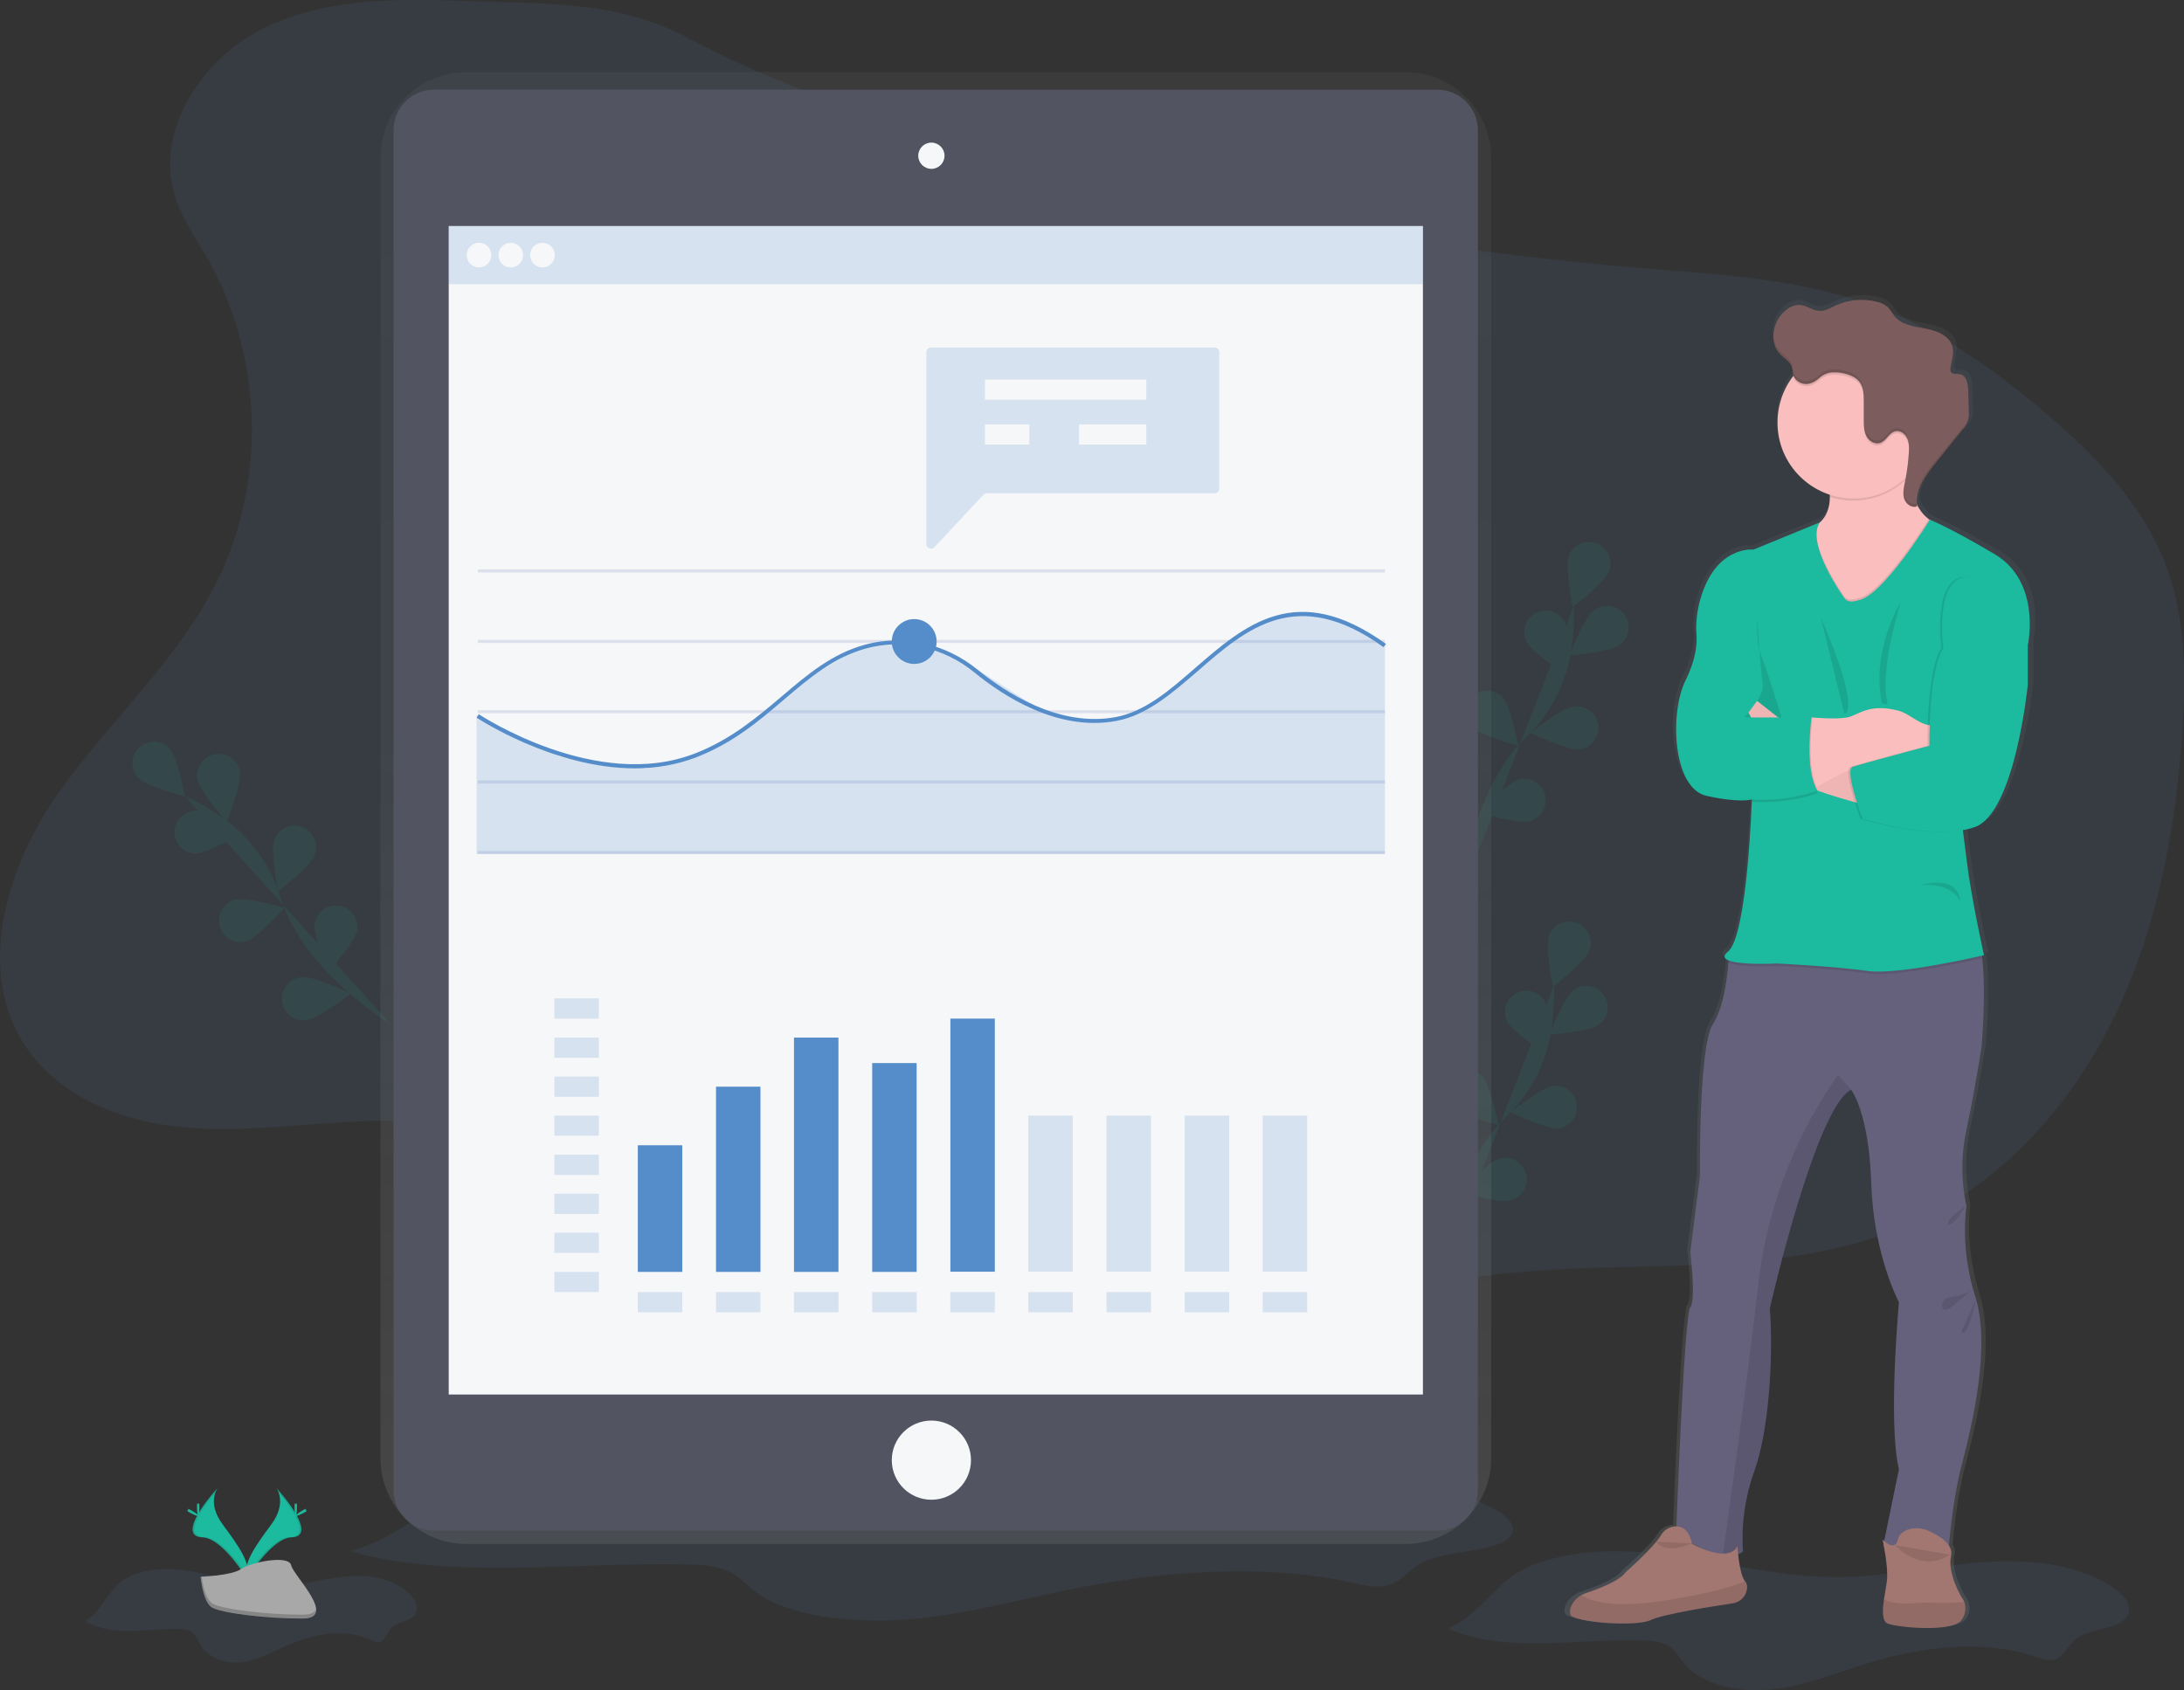 <?xml version="1.0" encoding="utf-8"?>
<!-- Generator: Adobe Illustrator 26.5.0, SVG Export Plug-In . SVG Version: 6.00 Build 0)  -->
<svg version="1.1" id="_x37_d8641e0-c257-4791-b312-86d1704443b9"
	 xmlns="http://www.w3.org/2000/svg" xmlns:xlink="http://www.w3.org/1999/xlink" x="0px" y="0px" viewBox="0 0 1081 836.7"
	 style="enable-background:new 0 0 1081 836.7;" xml:space="preserve">
<rect x="0" y="0" width="1081" height="836.7" fill="#333333" stroke="none"/>
<style type="text/css">
	.st0{opacity:0.1;fill:#558DCA;enable-background:new    ;}
	.st1{opacity:0.1;}
	.st2{fill:#1CBA9E;}
	.st3{fill:url(#SVGID_1_);}
	.st4{fill:#535461;}
	.st5{fill:#F6F7F9;}
	.st6{opacity:0.2;}
	.st7{fill:#558DCA;}
	.st8{fill:#DCE0ED;}
	.st9{fill:url(#SVGID_00000065784537704899440300000009604446388904763047_);}
	.st10{fill:#65617D;}
	.st11{fill:#A27772;}
	.st12{opacity:0.1;enable-background:new    ;}
	.st13{fill:#FBBEBE;}
	.st14{opacity:5.000000e-02;enable-background:new    ;}
	.st15{fill:#7C5C5C;}
	.st16{fill:#A8A8A8;}
	.st17{opacity:0.2;enable-background:new    ;}
</style>
<path class="st0" d="M234.4,0.6c-34.8-1.3-71.1-2.2-102.5,12.7s-55.7,51-45.2,84.2c3.4,10.8,10.1,20.2,15.8,30.1
	c28.2,49.3,29.6,112.9,3.4,163.3C85.7,329.8,51.6,359.3,27,395.4S-11.6,481.6,12.6,518c16.6,24.9,47.3,37.1,77.1,40
	s59.8-1.7,89.7-2.9c58.2-2.2,116.2,8.7,169.6,32.1c73.5,32.2,136.8,87.3,214.2,108.6c9.3,2.5,19,4.6,28.5,2.9
	c16.8-3.1,29.1-17,42.3-28c42.1-34.9,100.4-41.4,155.1-43s111.6-0.4,161-23.8c43.1-20.5,76.3-58.6,97-101.7s29.6-90.9,33-138.6
	c2-28.4,1.9-57.6-8.2-84.2c-11.4-29.9-34.6-53.6-58.8-74.4c-25.4-21.7-53-41.4-84.3-53.1c-37.4-14-78-16-117.8-19.3
	c-81.7-6.8-162.7-19.8-242.4-38.9c-75.6-18.1-158.7-37.8-227.6-74.7C306.3,0.6,273.4,2,234.4,0.6z"/>
<g class="st1">
	<path class="st2" d="M713.9,629.7c0,0,3.5-49.6,31.5-76.7c11.8-11.3,19.6-26.1,22.3-42.1c1.2-7.6,1.7-15.4,1.5-23.1"/>
	<path class="st2" d="M786.6,470.6c-2,5.5-17.9,17.7-17.9,17.7s-4-19.6-1.9-25.1c2-5.5,8.1-8.3,13.6-6.2
		C785.9,459,788.6,465.1,786.6,470.6z"/>
	<path class="st2" d="M791.6,507.1c-4.7,3.5-24.6,5.1-24.6,5.1s7.3-18.6,12-22.1c4.8-3.4,11.4-2.2,14.8,2.6
		C797,497.2,796.1,503.6,791.6,507.1L791.6,507.1z"/>
	<path class="st2" d="M771.6,558.6c-5.8,0.6-23.8-8-23.8-8s15.7-12.4,21.5-13c5.8-0.3,10.8,4.1,11.1,10
		C780.7,553,776.9,557.7,771.6,558.6z"/>
	<path class="st2" d="M747.6,594.2c-5.6,1.6-24.8-3.9-24.8-3.9s13.4-14.8,19-16.5c5.6-1.8,11.5,1.3,13.3,6.9
		c1.8,5.6-1.3,11.5-6.9,13.3C748,594.1,747.8,594.2,747.6,594.2L747.6,594.2z"/>
	<path class="st2" d="M745.8,505.4c2.5,5.3,19.3,16.1,19.3,16.1s2.3-19.8-0.2-25.1c-2.7-5.2-9-7.3-14.2-4.6
		C745.7,494.3,743.6,500.3,745.8,505.4z"/>
	<path class="st2" d="M718.3,547.4c4,4.3,23.2,9.6,23.2,9.6s-3.7-19.6-7.7-23.9c-4-4.3-10.7-4.5-15-0.5
		C714.6,536.5,714.3,543.1,718.3,547.4z"/>
	<path class="st2" d="M697.1,591.9c3.2,4.9,21.3,13.3,21.3,13.3s-0.4-20-3.5-24.9c-3.3-4.8-9.9-6-14.7-2.7
		C695.5,580.9,694.2,587.1,697.1,591.9L697.1,591.9z"/>
	<path class="st2" d="M786.6,470.6c-2,5.5-17.9,17.7-17.9,17.7s-4-19.6-1.9-25.1c2-5.5,8.1-8.3,13.6-6.2
		C785.9,459,788.6,465.1,786.6,470.6z"/>
	<path class="st2" d="M791.6,507.1c-4.7,3.5-24.6,5.1-24.6,5.1s7.3-18.6,12-22.1c4.8-3.4,11.4-2.2,14.8,2.6
		C797,497.2,796.1,503.6,791.6,507.1L791.6,507.1z"/>
	<path class="st2" d="M771.6,558.6c-5.8,0.6-23.8-8-23.8-8s15.7-12.4,21.5-13c5.8-0.3,10.8,4.1,11.1,10
		C780.7,553,776.9,557.7,771.6,558.6z"/>
	<path class="st2" d="M747.6,594.2c-5.6,1.6-24.8-3.9-24.8-3.9s13.4-14.8,19-16.5c5.6-1.8,11.5,1.3,13.3,6.9
		c1.8,5.6-1.3,11.5-6.9,13.3C748,594.1,747.8,594.2,747.6,594.2L747.6,594.2z"/>
	<path class="st2" d="M745.8,505.4c2.5,5.3,19.3,16.1,19.3,16.1s2.3-19.8-0.2-25.1c-2.7-5.2-9-7.3-14.2-4.6
		C745.7,494.3,743.6,500.3,745.8,505.4z"/>
	<path class="st2" d="M718.3,547.4c4,4.3,23.2,9.6,23.2,9.6s-3.7-19.6-7.7-23.9c-4-4.3-10.7-4.5-15-0.5
		C714.6,536.5,714.3,543.1,718.3,547.4z"/>
	<path class="st2" d="M697.1,591.9c3.2,4.9,21.3,13.3,21.3,13.3s-0.4-20-3.5-24.9c-3.3-4.8-9.9-6-14.7-2.7
		C695.5,580.9,694.2,587.1,697.1,591.9L697.1,591.9z"/>
</g>
<g class="st1">
	<path class="st2" d="M723.7,441.9c0,0,3.5-49.6,31.5-76.7c11.8-11.3,19.6-26.1,22.3-42.1c1.2-7.6,1.7-15.4,1.5-23.1"/>
	<path class="st2" d="M796.4,282.8c-2,5.5-17.9,17.6-17.9,17.6s-4-19.6-1.9-25.1c2-5.5,8.1-8.3,13.6-6.2
		C795.7,271.2,798.4,277.3,796.4,282.8z"/>
	<path class="st2" d="M801.5,319.3c-4.7,3.5-24.6,5.1-24.6,5.1s7.3-18.6,12-22.1c4.6-3.6,11.3-2.8,14.9,1.8s2.8,11.3-1.8,14.9
		C801.8,319,801.6,319.2,801.5,319.3z"/>
	<path class="st2" d="M781.4,370.8c-5.8,0.6-23.8-8-23.8-8s15.7-12.4,21.5-13c5.8-0.7,11.1,3.4,11.9,9.2s-3.4,11.1-9.2,11.9
		C781.6,370.9,781.5,370.9,781.4,370.8L781.4,370.8z"/>
	<path class="st2" d="M757.4,406.4c-5.6,1.6-24.8-3.9-24.8-3.9s13.4-14.9,19-16.5c5.6-1.5,11.5,1.8,13,7.4
		C766,399.1,762.9,404.8,757.4,406.4L757.4,406.4z"/>
	<path class="st2" d="M755.6,317.6c2.5,5.3,19.3,16.1,19.3,16.1s2.3-19.9-0.2-25.1c-2.4-5.3-8.7-7.7-14-5.3c-5.3,2.4-7.7,8.7-5.3,14
		C755.5,317.4,755.5,317.5,755.6,317.6L755.6,317.6z"/>
	<path class="st2" d="M728.1,359.6c4,4.3,23.3,9.6,23.3,9.6s-3.7-19.6-7.7-23.9c-4.1-4.2-10.8-4.3-15-0.2
		C724.6,349,724.4,355.4,728.1,359.6z"/>
	<path class="st2" d="M706.9,404.1c3.2,4.9,21.3,13.4,21.3,13.4s-0.4-20-3.5-24.9c-3-5-9.6-6.6-14.6-3.5c-5,3-6.6,9.6-3.5,14.6
		C706.7,403.8,706.8,403.9,706.9,404.1L706.9,404.1z"/>
	<path class="st2" d="M796.4,282.8c-2,5.5-17.9,17.6-17.9,17.6s-4-19.6-1.9-25.1c2-5.5,8.1-8.3,13.6-6.2
		C795.7,271.2,798.4,277.3,796.4,282.8z"/>
	<path class="st2" d="M801.5,319.3c-4.7,3.5-24.6,5.1-24.6,5.1s7.3-18.6,12-22.1c4.6-3.6,11.3-2.8,14.9,1.8s2.8,11.3-1.8,14.9
		C801.8,319,801.6,319.2,801.5,319.3z"/>
	<path class="st2" d="M781.4,370.8c-5.8,0.6-23.8-8-23.8-8s15.7-12.4,21.5-13c5.8-0.7,11.1,3.4,11.9,9.2s-3.4,11.1-9.2,11.9
		C781.6,370.9,781.5,370.9,781.4,370.8L781.4,370.8z"/>
	<path class="st2" d="M757.4,406.4c-5.6,1.6-24.8-3.9-24.8-3.9s13.4-14.9,19-16.5c5.6-1.5,11.5,1.8,13,7.4
		C766,399.1,762.9,404.8,757.4,406.4L757.4,406.4z"/>
	<path class="st2" d="M755.6,317.6c2.5,5.3,19.3,16.1,19.3,16.1s2.3-19.9-0.2-25.1c-2.4-5.3-8.7-7.7-14-5.3c-5.3,2.4-7.7,8.7-5.3,14
		C755.5,317.4,755.5,317.5,755.6,317.6L755.6,317.6z"/>
	<path class="st2" d="M728.1,359.6c4,4.3,23.3,9.6,23.3,9.6s-3.7-19.6-7.7-23.9c-4.1-4.2-10.8-4.3-15-0.2
		C724.6,349,724.4,355.4,728.1,359.6z"/>
	<path class="st2" d="M706.9,404.1c3.2,4.9,21.3,13.4,21.3,13.4s-0.4-20-3.5-24.9c-3-5-9.6-6.6-14.6-3.5c-5,3-6.6,9.6-3.5,14.6
		C706.7,403.8,706.8,403.9,706.9,404.1L706.9,404.1z"/>
</g>
<g class="st1">
	<path class="st2" d="M193.2,506.9c0,0-42.7-25.5-54.3-62.5c-4.8-15.6-14.5-29.2-27.6-38.8c-6.3-4.5-13-8.4-20-11.7"/>
	<path class="st2" d="M83.8,370.4c4,4.3,7.7,23.9,7.7,23.9s-19.3-5.2-23.3-9.5c-3.9-4.4-3.4-11.1,1-14.9
		C73.4,366.2,79.8,366.4,83.8,370.4L83.8,370.4z"/>
	<path class="st2" d="M118.6,382.4c1,5.8-6.5,24.3-6.5,24.3S98.8,391.7,97.8,386c-1.1-5.7,2.6-11.3,8.3-12.5
		c5.7-1.1,11.3,2.6,12.5,8.3C118.6,382,118.6,382.2,118.6,382.4z"/>
	<path class="st2" d="M155.6,423.4c-2,5.5-17.9,17.7-17.9,17.7s-4-19.6-1.9-25.1c1.9-5.5,7.9-8.5,13.4-6.6c5.5,1.9,8.5,7.9,6.6,13.4
		C155.8,423.1,155.7,423.2,155.6,423.4L155.6,423.4z"/>
	<path class="st2" d="M176.7,460.9c-1.1,5.8-14.6,20.5-14.6,20.5s-7.2-18.6-6.2-24.4c1.1-5.7,6.6-9.5,12.4-8.4
		C174,449.6,177.7,455.2,176.7,460.9L176.7,460.9L176.7,460.9z"/>
	<path class="st2" d="M96.6,422.5c5.8,0.1,23.1-10,23.1-10s-16.7-11-22.6-11.1c-5.8,0-10.6,4.7-10.6,10.5
		C86.4,417.6,90.9,422.3,96.6,422.5L96.6,422.5z"/>
	<path class="st2" d="M121.7,466c5.6-1.6,19-16.5,19-16.5s-19.2-5.5-24.8-3.9c-5.6,1.7-8.7,7.7-6.9,13.3
		C110.6,464.3,116.2,467.4,121.7,466L121.7,466z"/>
	<path class="st2" d="M151.9,504.9c5.8-0.6,21.5-13,21.5-13s-18-8.7-23.8-8c-5.8,0.3-10.3,5.3-10,11.1s5.3,10.3,11.1,10
		C151.1,505,151.5,504.9,151.9,504.9z"/>
	<path class="st2" d="M83.8,370.4c4,4.3,7.7,23.9,7.7,23.9s-19.3-5.2-23.3-9.5c-3.9-4.4-3.4-11.1,1-14.9
		C73.4,366.2,79.8,366.4,83.8,370.4L83.8,370.4z"/>
	<path class="st2" d="M118.6,382.4c1,5.8-6.5,24.3-6.5,24.3S98.8,391.7,97.8,386c-1.1-5.7,2.6-11.3,8.3-12.5
		c5.7-1.1,11.3,2.6,12.5,8.3C118.6,382,118.6,382.2,118.6,382.4z"/>
	<path class="st2" d="M155.6,423.4c-2,5.5-17.9,17.7-17.9,17.7s-4-19.6-1.9-25.1c1.9-5.5,7.9-8.5,13.4-6.6c5.5,1.9,8.5,7.9,6.6,13.4
		C155.8,423.1,155.7,423.2,155.6,423.4L155.6,423.4z"/>
	<path class="st2" d="M176.7,460.9c-1.1,5.8-14.6,20.5-14.6,20.5s-7.2-18.6-6.2-24.4c1.1-5.7,6.6-9.5,12.4-8.4
		C174,449.6,177.7,455.2,176.7,460.9L176.7,460.9L176.7,460.9z"/>
	<path class="st2" d="M96.6,422.5c5.8,0.1,23.1-10,23.1-10s-16.7-11-22.6-11.1c-5.8,0-10.6,4.7-10.6,10.5
		C86.4,417.6,90.9,422.3,96.6,422.5L96.6,422.5z"/>
	<path class="st2" d="M121.7,466c5.6-1.6,19-16.5,19-16.5s-19.2-5.5-24.8-3.9c-5.6,1.7-8.7,7.7-6.9,13.3
		C110.6,464.3,116.2,467.4,121.7,466L121.7,466z"/>
	<path class="st2" d="M151.9,504.9c5.8-0.6,21.5-13,21.5-13s-18-8.7-23.8-8c-5.8,0.3-10.3,5.3-10,11.1s5.3,10.3,11.1,10
		C151.1,505,151.5,504.9,151.9,504.9z"/>
</g>
<path class="st0" d="M716.7,806.3c28.7,12.5,63.7,4.9,96.3,5.8c4.5,0.1,9.2,0.5,12.8,2.7s5.3,5.7,7.8,8.7
	c9.1,11.1,27.8,14.7,44.2,12.8s31.3-8.2,46.8-12.9c26.7-8.2,57.1-12,83.5-3c2.4,0.8,5,1.8,7.5,1.4c5.8-0.7,7.5-6.7,11.5-10.1
	c7.3-6.2,23.1-4.5,26.3-12.6c1.9-4.8-2.4-9.6-7.1-12.9c-18-12.4-43.7-14.5-67.2-12.6s-46.7,7.2-70.3,7.2c-29.5,0-57.9-8.1-87.1-11.5
	c-20.2-2.3-42.3-2-61.2,4.8C739.8,781.4,735.3,797.9,716.7,806.3z"/>
<path class="st0" d="M173.4,768c49,14.1,108.8,5.5,164.4,6.5c7.6,0.1,15.7,0.5,21.8,3s9.1,6.4,13.3,9.8
	c15.6,12.6,47.5,16.6,75.4,14.5s53.5-9.2,79.8-14.6c45.5-9.3,97.6-13.5,142.5-3.4c4.1,0.9,8.5,2,12.9,1.6
	c9.8-0.8,12.8-7.6,19.7-11.4c12.4-7,39.4-5.1,44.9-14.2c3.2-5.4-4.2-10.9-12.2-14.6c-30.7-14-74.6-16.4-114.8-14.2
	s-79.7,8.1-120,8.2c-50.3,0-98.9-9.2-148.7-12.9c-34.5-2.6-72.1-2.3-104.5,5.4C212.8,739.9,205.1,758.6,173.4,768z"/>
<path class="st0" d="M42.2,802.6c14,8.4,31,3.3,46.9,3.9c2.2,0.1,4.5,0.3,6.2,1.8s2.6,3.8,3.8,5.8c4.4,7.5,13.5,9.9,21.5,8.7
	s15.2-5.5,22.8-8.7c13-5.5,27.8-8.1,40.6-2c1.1,0.7,2.4,1,3.7,1c2.8-0.5,3.6-4.5,5.6-6.8c3.5-4.2,11.2-3,12.8-8.5
	c0.9-3.2-1.2-6.5-3.5-8.7c-8.7-8.4-21.3-9.8-32.7-8.5s-22.7,4.8-34.2,4.8c-14.3,0-28.2-5.5-42.4-7.7c-9.8-1.6-20.6-1.4-29.8,3.2
	C53.5,785.8,51.3,797,42.2,802.6z"/>
<linearGradient id="SVGID_1_" gradientUnits="userSpaceOnUse" x1="522.69" y1="39.276" x2="522.69" y2="767.956" gradientTransform="matrix(1 0 0 -1 -59.52 803.625)">
	<stop  offset="0" style="stop-color:#808080;stop-opacity:0.25"/>
	<stop  offset="0.54" style="stop-color:#808080;stop-opacity:0.12"/>
	<stop  offset="1" style="stop-color:#808080;stop-opacity:0.1"/>
</linearGradient>
<path class="st3" d="M695.5,35.7H230.9c-23.5,0-42.6,19-42.6,42.5c0,0,0,0,0,0v643.7c0,23.5,19.1,42.5,42.6,42.5h464.6
	c23.5,0,42.6-19,42.6-42.5c0,0,0,0,0,0V78.2C738.1,54.7,719,35.6,695.5,35.7C695.5,35.7,695.5,35.7,695.5,35.7z"/>
<path class="st4" d="M214.8,44.4h496.7c11,0,20,9,20,20v673.4c0,11-9,20-20,20H214.8c-11,0-20-9-20-20V64.4
	C194.8,53.4,203.7,44.4,214.8,44.4z"/>
<rect x="222.1" y="111.9" class="st5" width="482.2" height="578.5"/>
<circle class="st5" cx="461" cy="77.1" r="6.5"/>
<circle class="st5" cx="461" cy="722.9" r="19.6"/>
<g class="st6">
	<rect x="222.1" y="111.9" class="st7" width="482.2" height="28.8"/>
</g>
<circle class="st5" cx="237.1" cy="126.3" r="6.1"/>
<circle class="st5" cx="252.8" cy="126.3" r="6.1"/>
<circle class="st5" cx="268.5" cy="126.3" r="6.1"/>
<rect x="236.5" y="281.9" class="st8" width="449" height="1.5"/>
<rect x="236.5" y="316.8" class="st8" width="449" height="1.5"/>
<rect x="236.5" y="351.6" class="st8" width="449" height="1.5"/>
<rect x="236.5" y="386.4" class="st8" width="449" height="1.5"/>
<rect x="236.5" y="421.3" class="st8" width="449" height="1.5"/>
<g class="st6">
	<polygon class="st7" points="685.5,422.8 235.9,422.8 235.9,354.3 277.1,374.6 319.8,380.4 357.2,369.1 402.4,334 425.1,320.9 
		441.8,317.7 457.6,318.6 483.8,331.5 519.3,354.1 547.2,357.7 569.3,350.1 616.1,311.7 640.1,303.2 665.1,307 685.5,318.8 	"/>
</g>
<path class="st7" d="M314.3,380.4c-40.5,0-77.9-24.8-78.4-25.1l1.1-1.7c0.6,0.4,58.2,38.5,107.1,19.4c17.8-7,30.5-17.8,42.8-28.2
	c12.8-10.9,24.9-21.2,41.5-25.7c18.9-5.1,39.6-0.5,55.4,12.4c13.5,11,40.2,28.8,68.5,23.5c14.4-2.7,26.6-13.2,39.4-24.4
	c24.7-21.4,50.2-43.5,94.3-11.8l-1.2,1.6c-42.9-30.8-67.8-9.2-91.8,11.7c-13.1,11.3-25.4,22-40.4,24.8
	c-29.1,5.5-56.4-12.6-70.2-23.9c-15.2-12.5-35.2-17-53.6-12c-16.1,4.4-28,14.5-40.7,25.3c-12.4,10.6-25.2,21.5-43.4,28.6
	C335.1,378.6,324.7,380.4,314.3,380.4z"/>
<circle class="st7" cx="452.5" cy="317.6" r="11.1"/>
<g class="st6">
	<path class="st7" d="M601.2,172.1H460.8c-1.3,0-2.3,1-2.3,2.3c0,0,0,0,0,0v94.9c0,1.3,1,2.3,2.3,2.3c0.6,0,1.2-0.3,1.7-0.7l24.3-26
		c0.4-0.5,1-0.7,1.7-0.7h112.7c1.3,0,2.3-1,2.3-2.3v0v-67.6C603.5,173.1,602.5,172.1,601.2,172.1z"/>
</g>
<rect x="487.5" y="187.9" class="st5" width="79.9" height="10"/>
<rect x="487.5" y="210.1" class="st5" width="22" height="10"/>
<g class="st6">
	<rect x="274.4" y="494.3" class="st7" width="22" height="10"/>
</g>
<g class="st6">
	<rect x="274.4" y="513.7" class="st7" width="22" height="10"/>
</g>
<g class="st6">
	<rect x="274.4" y="533" class="st7" width="22" height="10"/>
</g>
<g class="st6">
	<rect x="274.4" y="552.3" class="st7" width="22" height="10"/>
</g>
<g class="st6">
	<rect x="274.4" y="571.7" class="st7" width="22" height="10"/>
</g>
<g class="st6">
	<rect x="274.4" y="591" class="st7" width="22" height="10"/>
</g>
<g class="st6">
	<rect x="274.4" y="610.3" class="st7" width="22" height="10"/>
</g>
<g class="st6">
	<rect x="274.4" y="629.7" class="st7" width="22" height="10"/>
</g>
<g class="st6">
	<rect x="315.7" y="639.7" class="st7" width="22" height="10"/>
</g>
<g class="st6">
	<rect x="354.4" y="639.7" class="st7" width="22" height="10"/>
</g>
<g class="st6">
	<rect x="393" y="639.7" class="st7" width="22" height="10"/>
</g>
<g class="st6">
	<rect x="431.7" y="639.7" class="st7" width="22" height="10"/>
</g>
<g class="st6">
	<rect x="470.4" y="639.7" class="st7" width="22" height="10"/>
</g>
<g class="st6">
	<rect x="509" y="639.7" class="st7" width="22" height="10"/>
</g>
<g class="st6">
	<rect x="547.7" y="639.7" class="st7" width="22" height="10"/>
</g>
<g class="st6">
	<rect x="586.4" y="639.7" class="st7" width="22" height="10"/>
</g>
<g class="st6">
	<rect x="625" y="639.7" class="st7" width="22" height="10"/>
</g>
<rect x="534.1" y="210.1" class="st5" width="33.3" height="10"/>
<rect x="315.7" y="567" class="st7" width="22" height="62.7"/>
<rect x="354.4" y="538" class="st7" width="22" height="91.7"/>
<rect x="393" y="513.7" class="st7" width="22" height="116"/>
<rect x="431.7" y="526.3" class="st7" width="22" height="103.4"/>
<rect x="470.4" y="504.3" class="st7" width="22" height="125.3"/>
<g class="st6">
	<rect x="509" y="552.3" class="st7" width="22" height="77.3"/>
</g>
<g class="st6">
	<rect x="547.7" y="552.3" class="st7" width="22" height="77.3"/>
</g>
<g class="st6">
	<rect x="586.4" y="552.3" class="st7" width="22" height="77.3"/>
</g>
<g class="st6">
	<rect x="625" y="552.3" class="st7" width="22" height="77.3"/>
</g>
<linearGradient id="SVGID_00000102535993953398725030000008047077070441093035_" gradientUnits="userSpaceOnUse" x1="950.425" y1="-2.434" x2="950.425" y2="657.404" gradientTransform="matrix(1 0 0 -1 -59.52 803.625)">
	<stop  offset="0" style="stop-color:#808080;stop-opacity:0.25"/>
	<stop  offset="0.54" style="stop-color:#808080;stop-opacity:0.12"/>
	<stop  offset="1" style="stop-color:#808080;stop-opacity:0.1"/>
</linearGradient>
<path style="fill:url(#SVGID_00000102535993953398725030000008047077070441093035_);" d="M989.5,272.5
	c-23.8-13.7-32.8-17.1-32.8-17.1l-0.5-0.4c-2.6-2-4.7-4.6-6-7.6c0-0.5,0-1.1,0-1.6v0.2c0.4-7.2,5.5-13.8,10.4-19.6l12.5-14.7
	c1.4-1.5,2.5-3.2,3.2-5.1c0.3-1,0.4-2.1,0.3-3.1c0-0.4,0-0.9,0-1.3c-0.1-3.6-0.2-7.3-0.3-11c-0.1-3.2-0.9-7.2-4.1-7.9
	c-1.7-0.3-3.8,0.3-4.7-1.2c-0.3-0.6-0.4-1.3-0.2-1.9c0,0,0,0.1,0,0.1v-0.2c0.6-2.5,1-5,1.2-7.5c0.1-1.3-0.1-2.6-0.5-3.8
	c-1.8-5.3-8.2-7.5-13.8-8.5s-11.9-1.9-15.5-6.3c-1.1-1.4-1.8-3-3.1-4.2c-1.6-1.4-3.6-2.4-5.8-2.8c-7-1.7-14.3-1.1-20.9,1.8
	c-2.7,1.2-5.5,2.9-8.4,2.7s-5.8-2.3-8.8-2.9c-4.9-0.8-9.7,2.8-12.1,7.1c-1.4,2.6-2.2,5.4-2.2,8.4c0,0.2,0,0.3,0,0.5l0,0
	c-0.1,3.2,1.1,6.2,3.2,8.5c2.1,2.2,5.3,3.7,6.2,6.6c0.4,1.2,0.3,2.5,0.6,3.7c0,0.1,0.1,0.3,0.1,0.4l-0.2,0.2
	c-5.1,6.5-7.9,14.6-7.8,22.9c0.1,16.5,10.9,31,26.6,35.9c0,0.4,0,0.8,0,1.1c0,4.5-1.3,9.2-5.2,12.6l-33.7,13.5
	c0,0-20.3-2.4-27.6,27.2c-1.2,4.9-1.6,10-1.3,15c0.3,4.5-0.3,12.4-5.5,22.5c-8.3,16.3-6.4,53.7,10.6,57.4c16.1,3.5,22.4,2,23,1.9
	v0.6c-0.3,7-2.8,67.6-12.1,74.9c-2.6,2-2.1,3.4,0,4.3c0,0,0,0.4-0.1,1.1c-0.3,4.4-1.7,21.3-7.9,30.9c-7.2,11.1-6.4,75.2-6.4,75.2
	l-4.8,37.8c0,0,3,23.3,0,27.4c-2.7,3.6-6.3,90-7,108.7h-0.3c-3,0.2-5.7,1.8-7.3,4.4c-4,6.5-17.9,18.4-17.9,18.4
	c-3,4.3-14.2,8.4-20.1,10.3c-0.8,0.3-1.6,0.6-2.3,1c-2.2,1.2-4,3.1-5.1,5.3c-0.8,1.4-1,3-0.5,4.5c1.5,3.7,32.9,6.3,40.9,2.6
	c6.2-2.9,31-6.8,41.3-8.2c3.8-0.5,6.9-3.5,7.3-7.3c0.2-1.3-0.2-2.6-1-3.7l0,0c-2-2.4-3-9.1-3.4-13.4c0.8-0.3,1.6-0.8,2.3-1.4
	c-0.8-13.5,1.1-27,5.7-39.6c7.6-20,9.8-57.1,8-81.2c0,0,23.1-99.3,41.2-108.6l0,0c0.3,0.3,9.1,11.7,10.2,46.7
	c1.1,35.6,14,58.9,14,58.9s-5.7,60.4,0,83l-7.4,35.7c-0.5-0.5-0.9-0.8-0.9-0.8s0.2,1,0.5,2.6l-0.2,0.8l0.3,0.1
	c0.8,4.5,2.1,12.2,1.6,16.8c-0.3,2.6-1,6.2-1.5,9.6c-0.8,5.5-1,10.8,1.9,12c4.7,1.9,32.5,4.5,37.3-1.6c2.2-2.5,2.7-6.1,1.4-9.2
	c-0.3-0.8-0.8-1.6-1.4-2.3c0,0-7.4-12.1-5.3-20.6c0.4-1.7,0.1-3.5-0.9-4.9c0.3-4.2,2-23.5,6.4-39.9c4.7-17.8,14.7-56.9,7.4-82.6l0,0
	c-0.3-1-0.6-2-0.9-3c-4.2-14-5.7-28.8-4.2-43.3c-2.7-12.5-2.7-25.3,0-37.8c4.5-20.8,7.7-41.1,7.7-41.1s2.5-27.4,0.3-44.2l-0.2-1.1
	l1.2-0.3c0,0-6.4-28.5-8.7-46.7c-0.5-4.3-1.2-9.7-2-15.5c2.1-0.3,4.2-0.8,6.2-1.5c20.4-7.1,26.8-70.8,26.8-70.8v-20.2
	C1006.5,317.1,1013.3,286.2,989.5,272.5z M837.3,764.6c-0.6-0.3-1-0.5-1-0.5l0,0L837.3,764.6z"/>
<path class="st10" d="M977.2,640.3c8.9,25.5-1.5,66.8-6.3,85.3s-6.3,40.6-6.3,40.6c-18.8,3-32.5-0.8-32.5-0.8l7.8-38
	c-5.5-22.5,0-82.7,0-82.7s-12.5-23.3-13.7-58.7c-1.1-34.9-9.7-46.2-10-46.5l0,0c-17.7,9.2-40.2,108.2-40.2,108.2
	c1.8,24-0.4,60.9-7.8,80.9c-4.5,12.7-6.4,26.1-5.5,39.5c-2.6,2.2-6.2,2.5-10,1.9c-10.5-1.7-23.1-10.8-23.1-10.8s4-107.8,7-111.9
	s0-27.3,0-27.3l4.8-37.7c0,0-0.7-63.9,6.3-75c6.1-9.6,7.5-26.4,7.7-30.8c0-0.7,0.1-1.1,0.1-1.1l10.7-12.8c0,0,103.4-7.8,111.1,0
	c1.9,1.9,3.1,6.2,3.8,11.7c2.1,16.8-0.3,44.1-0.3,44.1s-3.1,20.3-7.5,41c-2.7,12.4-2.7,25.2,0,37.7
	C971.6,611.6,973,626.2,977.2,640.3z"/>
<path class="st11" d="M970.7,802.2c-4.6,6.1-31.8,3.5-36.4,1.6c-2.8-1.2-2.6-6.5-1.8-11.9c0.5-3.5,1.2-7,1.5-9.6
	c0.7-6.7-2.2-20.1-2.2-20.1s6.1,6.5,7.6,0c0.7-2.8,2.9-4.3,5.3-5c3.2-1,6.6-0.7,9.6,0.6c4.8,2.1,12.8,6.5,11.4,12.5
	c-2,8.5,5.2,20.5,5.2,20.5c0.6,0.7,1,1.5,1.3,2.3C973.3,796.1,972.8,799.6,970.7,802.2z"/>
<path class="st12" d="M970.7,802.2c-4.6,6.1-31.8,3.5-36.4,1.6c-2.8-1.2-2.6-6.5-1.8-11.9c2.9,1.4,7.9,2.5,16.1,1.7
	c1.9-0.2,3.9-0.2,5.8-0.2c5.9,0.3,11.8,0.2,17.6-0.3C973.3,796.1,972.8,799.6,970.7,802.2z"/>
<path class="st12" d="M876,647.6c1.8,24-0.4,60.9-7.8,80.9c-4.5,12.7-6.4,26.1-5.5,39.5c-2.6,2.2-6.2,2.5-10,1.9
	c2.2-15.6,11.7-82.7,17.8-135.7c6.9-60.4,39.3-101.9,39.3-101.9l6.5,7.1C898.5,548.7,876,647.6,876,647.6z"/>
<path class="st13" d="M959.6,259.6l-4.5,22.1L933,318.8l-27.2-11.6c0,0-37-38.8-13.8-44.3c2.8-0.6,5.4-1.8,7.7-3.4
	c4.6-3.4,6-8.5,6-13.4c0-8.1-3.8-15.9-3.8-15.9l47.6-15c-2,6.3-3.1,12.7-3.4,19.3c-0.4,13,4.5,19.4,8.4,22.4
	C956.1,258.1,957.8,259,959.6,259.6z"/>
<path class="st12" d="M949.6,215.2c-2,6.3-3.1,12.7-3.4,19.3c-0.9,1-1.8,2-2.8,2.9c-10,9.6-24.5,12.9-37.7,8.6
	c0-8.1-3.8-15.9-3.8-15.9L949.6,215.2z"/>
<path class="st13" d="M955.1,209.2c0,20.8-16.9,37.7-37.7,37.6c-20.8,0-37.7-16.9-37.6-37.7c0-20.8,16.9-37.7,37.7-37.6c0,0,0,0,0,0
	c20.7-0.1,37.6,16.7,37.6,37.4C955.1,209,955.1,209.1,955.1,209.2z"/>
<path class="st12" d="M959.6,259.6l-4.5,22.1L933,318.8l-27.2-11.6c0,0-37-38.8-13.8-44.3c2.8-0.6,5.4-1.8,7.7-3.4
	c-4.2,11.5,13.1,35.6,13.1,35.6c2,3,6.7,1.1,6.7,1.1c11.2-1.7,31.7-33.8,35.1-39.1C956.1,258.1,957.8,259,959.6,259.6z"/>
<path class="st12" d="M980.9,474.4c-6.6,1.5-42.8,9.5-56.6,7.5c-15.1-2.2-44.6-3.7-44.6-3.7s-18.7,1-24.5-1.6c0-0.7,0.1-1.1,0.1-1.1
	l10.7-12.8c0,0,103.4-7.8,111.2,0C979.1,464.6,980.2,468.9,980.9,474.4z"/>
<path class="st2" d="M912.9,296.1c0,0-19.5-27-12.1-37.5l-32.9,13.5c0,0-19.8-2.4-27,27.2c-1.1,4.9-1.6,10-1.2,15
	c0.3,4.5-0.3,12.3-5.4,22.5c-8.1,16.2-6.3,53.5,10.3,57.2s22.5,1.8,22.5,1.8s-2.2,67.6-11.8,75.3s24.5,5.9,24.5,5.9
	s29.4,1.5,44.6,3.7s57.6-7.8,57.6-7.8s-6.3-28.4-8.5-46.5s-7.4-56.6-7.4-56.6l37.7-51c0,0,6.6-30.8-16.6-44.5s-32-17-32-17
	s-23.3,38-35.5,39.9C919.5,297.2,914.9,299.1,912.9,296.1z"/>
<path class="st12" d="M869.7,306.8c0,0-0.4,12.2,1.8,17s10.3,31.4,10.3,31.4h-18.5c0,0,10-10.7,9.2-15.9S869.7,306.8,869.7,306.8z"
	/>
<path class="st13" d="M924.3,398.8c0,0-40.8-10-44.6-18.5s-14.3-27.5-14.3-27.5l4.3-5.8l19.8,15.6c0,0,23.6,18.8,34.7,20.7
	S924.3,398.8,924.3,398.8z"/>
<path class="st14" d="M924.3,398.8c0,0-40.8-10-44.6-18.5s-14.3-27.5-14.3-27.5l4.3-5.8l19.8,15.6c0,0,23.6,18.8,34.7,20.7
	S924.3,398.8,924.3,398.8z"/>
<path class="st13" d="M959.6,350.8v22.1H956c-17.6,0-34.8,4.5-50.2,13l-6.7,3.7l-1.8,1l-11.5-25.8l10.7-9.6h0.5
	c2.6,0.2,14,1.2,18.8-0.4c4.6-1.5,10.2-6.5,23.7-3c6.6,1.7,12.3,9.1,18.7,6.8L959.6,350.8z"/>
<path class="st12" d="M995.2,310.5l7.4,8.3V339c0,0-6.3,63.5-26.2,70.5s-55.5-4.1-55.5-4.1s-9.2-24.4-4.9-25.8s38-10.4,38-10.4
	s-0.5-37.3,6.9-48.3c0,0-4.8-34.7,11.8-35.4S995.2,310.5,995.2,310.5z"/>
<path class="st2" d="M996.3,310.5l7.4,8.3V339c0,0-6.3,63.5-26.3,70.5s-55.5-4.1-55.5-4.1s-9.2-24.4-4.9-25.8s38-10.4,38-10.4
	s-0.5-37.3,6.9-48.3c0,0-4.8-34.7,11.8-35.4C990.4,284.7,996.3,310.5,996.3,310.5z"/>
<path class="st12" d="M944.8,225.2c0.2-2.4,0.2-5-0.8-7.2s-3.5-3.9-5.9-3.4c-3.2,0.7-4.5,4.9-7.6,5.8c-2.6,0.8-5.5-1-6.7-3.5
	s-1.3-5.3-1.3-8c0-3.1,0-6.2,0-9.2c0-3.4-0.1-7-2.2-9.6c-2.6-3.3-8.6-4.7-12.7-4.6c-2.7,0-5.3,1.1-7.2,2.9c-2.2,1.8-4.7,3.2-7.6,2.7
	c-2.5-0.4-4.6-2.2-5.3-4.6v-0.1c12.6-16.6,36.2-19.9,52.8-7.3s19.9,36.2,7.3,52.8c-1.2,1.6-2.6,3.1-4.1,4.5
	C944.1,232.7,944.6,228.9,944.8,225.2z"/>
<path class="st15" d="M892.8,190c-2.5-0.4-4.6-2.2-5.3-4.6c-0.3-1.2-0.2-2.5-0.6-3.6c-0.9-2.9-4-4.4-6-6.6c-4.2-4.4-3.9-11.7-0.9-17
	c2.4-4.3,7-7.9,11.8-7.1c3,0.5,5.6,2.6,8.6,2.8s5.6-1.4,8.2-2.7c6.4-2.9,13.6-3.5,20.4-1.8c2.1,0.4,4,1.4,5.6,2.8
	c1.1,1.4,2.1,2.8,3,4.2c3.5,4.4,9.6,5.2,15.1,6.2s11.7,3.2,13.5,8.4c1.2,3.5,0,7.3-0.7,10.9c-0.2,0.7-0.2,1.5,0.1,2.2
	c0.9,1.4,3,0.8,4.6,1.2c3.1,0.6,3.9,4.7,4,7.8c0.1,3.6,0.2,7.3,0.3,10.9c0.4,3.4-0.9,6.8-3.5,9.1L959,228.1
	c-5.4,6.5-11.2,14.1-10.1,22.5c-2.6,1.1-5.6-1.1-6.4-3.8s-0.2-5.6,0.4-8.3c1-4.8,1.6-9.6,1.9-14.4c0.2-2.4,0.2-5-0.8-7.2
	s-3.5-4-5.9-3.4c-3.2,0.7-4.5,4.9-7.6,5.8c-2.6,0.8-5.5-1-6.7-3.5s-1.3-5.3-1.3-8v-9.3c0-3.4-0.1-7-2.2-9.6
	c-2.6-3.3-8.6-4.7-12.7-4.6c-2.7,0-5.3,1.1-7.2,2.9C898.2,189.1,895.7,190.5,892.8,190z"/>
<path class="st12" d="M901.3,305.9l11.6,47.5C912.8,353.4,921.9,353.4,901.3,305.9z"/>
<path class="st12" d="M940.8,298c0,0-15.1,24.8-9.2,50.4l2.8,0.2C934.4,348.6,929.3,336.7,940.8,298z"/>
<path class="st12" d="M950.4,438.3c0,0,18.6-6.1,19.9,8.1C970.3,446.4,966.8,436.6,950.4,438.3z"/>
<path class="st12" d="M896.6,356.4c0,0-3.7,25.9,3,36.2c0,0-13.5,5.5-32.5,4.4l-2.2-40.6H896.6z"/>
<path class="st12" d="M899.2,389.6l-1.8,1l-11.5-25.8l10.7-9.6h0.5l0,0C897,356.4,894,378.6,899.2,389.6z"/>
<path class="st2" d="M896.6,355.2c0,0-3.7,25.8,3,36.2c0,0-13.5,5.5-32.5,4.4l-12.9-40.6L896.6,355.2z"/>
<path class="st11" d="M864.7,786.5c-0.4,3.8-3.4,6.8-7.2,7.3c-10,1.5-34.2,5.3-40.3,8.2c-7.8,3.7-38.4,1.1-39.9-2.6
	c-0.4-1.5-0.2-3.1,0.5-4.4c1.1-2.3,2.8-4.1,5-5.3c0.7-0.4,1.4-0.7,2.2-1c5.8-1.9,16.7-6,19.6-10.3c0,0,13.6-11.9,17.5-18.3
	c1.5-2.6,4.1-4.2,7.1-4.4c3.2-0.2,6.8,1.5,8.3,8.6c0,0,17.7,10.1,22.5,1.2c0,0,0.7,13.6,3.7,17.3l0,0
	C864.6,783.8,864.9,785.2,864.7,786.5z"/>
<path class="st12" d="M864.7,786.5c-0.4,3.8-3.4,6.8-7.2,7.3c-10,1.5-34.2,5.3-40.3,8.2c-7.8,3.7-38.4,1.1-39.9-2.6
	c-0.4-1.5-0.2-3.1,0.5-4.4c1.1-2.3,2.8-4.1,5-5.3c5,3.3,16.1,6.6,40.5,2.8c23.3-3.6,34.8-7.2,40.4-9.6l0,0
	C864.6,783.8,864.9,785.2,864.7,786.5z"/>
<g class="st1">
	<path d="M965.5,182.7v-0.2c0.5-2.8,1.3-5.6,1.1-8.4c-0.2,2.3-0.6,4.5-1.1,6.7C965.3,181.4,965.3,182,965.5,182.7z"/>
	<path d="M943.9,217.2c0.6,1.3,0.9,2.8,0.9,4.2c0.2-2-0.1-4-0.9-5.9c-1-2.2-3.5-3.9-5.8-3.4c-3.2,0.7-4.5,4.9-7.6,5.8
		c-2.6,0.8-5.5-1-6.7-3.5s-1.3-5.3-1.3-8c0-3.1,0-6.2,0-9.3c0-3.4-0.1-7-2.2-9.6c-2.6-3.3-8.6-4.7-12.7-4.6c-2.7,0-5.3,1.1-7.2,2.9
		c-2.2,1.8-4.7,3.2-7.6,2.7c-2.5-0.4-4.6-2.2-5.3-4.6c-0.3-1.2-0.2-2.5-0.6-3.6c-0.9-2.9-4-4.4-6-6.6c-1.9-2.1-3-4.9-3.1-7.8
		c-0.3,3.5,0.8,6.9,3.1,9.5c2.1,2.2,5.2,3.7,6,6.6c0.3,1.2,0.3,2.4,0.6,3.6c0.7,2.4,2.8,4.2,5.3,4.6c3,0.5,5.4-0.9,7.6-2.7
		c2-1.8,4.5-2.9,7.2-2.9c4-0.1,10.1,1.3,12.7,4.6c2.1,2.6,2.2,6.3,2.2,9.6c0,3.1,0,6.2,0,9.3c0,2.7,0,5.6,1.3,8s4.1,4.3,6.7,3.5
		c3.1-1,4.5-5.1,7.6-5.8C940.5,213.3,942.9,215,943.9,217.2z"/>
	<path d="M974.3,207c-0.7,1.9-1.7,3.6-3.1,5.1c-4.1,4.9-8.1,9.8-12.2,14.7c-5.1,6.2-10.6,13.3-10.2,21.2c0.4-7.2,5.4-13.8,10.2-19.5
		l12.2-14.6c1.4-1.5,2.5-3.2,3.1-5.1c0.3-1.3,0.4-2.7,0.3-4C974.6,205.5,974.5,206.3,974.3,207z"/>
	<path d="M942.5,245.5c-0.2-0.7-0.3-1.3-0.4-2c-0.1,1.2,0,2.5,0.4,3.6c0.8,2.7,3.9,4.9,6.5,3.7c-0.1-0.5-0.1-1.1-0.1-1.6
		C946.2,250.3,943.3,248.1,942.5,245.5z"/>
</g>
<path class="st12" d="M819.7,763.3c0,0,3.9,6.8,17.8,0.8"/>
<path class="st12" d="M938,765c0,0,12.1,14.2,27.3,4.7"/>
<path class="st12" d="M973.1,597c0,0-8.5,5.3-8.8,8.4s4.4-2.2,4.4-2.2L973.1,597z"/>
<path class="st12" d="M976.5,637.9c-3,2.5-6.6,3.9-10.5,4.1c-6.4,0.3-5.8,8.6-1.7,6.1C968.5,645.6,976.5,637.9,976.5,637.9z"/>
<path class="st12" d="M978.1,643.2c0,0-4.1,20.1-7.4,16.2"/>
<path class="st2" d="M136.8,736.7c0,0,5.5,7.2-2.5,18s-14.6,20-12,26.8c0,0,12.1-20.1,22-20.4S147.6,748.8,136.8,736.7z"/>
<path class="st12" d="M136.8,736.7c0.5,0.7,0.9,1.4,1.1,2.2c9.6,11.3,14.8,21.8,5.5,22.1c-8.6,0.2-19,15.7-21.4,19.5
	c0.1,0.3,0.2,0.6,0.3,0.9c0,0,12.1-20.1,22-20.4S147.6,748.8,136.8,736.7z"/>
<path class="st2" d="M147,745.9c0,2.5-0.3,4.6-0.6,4.6s-0.6-2-0.6-4.6s0.4-1.3,0.7-1.3S147,743.3,147,745.9z"/>
<path class="st2" d="M150.5,748.9c-2.2,1.2-4.2,1.9-4.3,1.6s1.5-1.5,3.7-2.8s1.3-0.3,1.5,0S152.7,747.7,150.5,748.9z"/>
<path class="st2" d="M107.7,736.7c0,0-5.5,7.2,2.5,18s14.6,20,12,26.8c0,0-12.1-20.1-22-20.4S96.9,748.8,107.7,736.7z"/>
<path class="st12" d="M107.7,736.7c-0.5,0.7-0.9,1.5-1.1,2.2c-9.6,11.3-14.8,21.8-5.5,22.1c8.6,0.2,19,15.7,21.4,19.5
	c-0.1,0.3-0.2,0.6-0.3,0.9c0,0-12.1-20.1-22-20.4S96.9,748.8,107.7,736.7z"/>
<path class="st2" d="M97.5,745.9c0,2.5,0.3,4.6,0.6,4.6s0.6-2,0.6-4.6s-0.4-1.3-0.7-1.3S97.5,743.3,97.5,745.9z"/>
<path class="st2" d="M94,748.9c2.2,1.2,4.1,1.9,4.3,1.6s-1.5-1.5-3.7-2.8s-1.3-0.3-1.5,0S91.8,747.7,94,748.9z"/>
<path class="st16" d="M99.3,780.6c0,0,15.4-0.5,20-3.8s23.6-7.2,24.8-1.9s23.1,26.3,5.7,26.4s-40.3-2.7-44.9-5.5
	S99.3,780.6,99.3,780.6z"/>
<path class="st17" d="M150.1,799.4c-17.3,0.1-40.3-2.7-44.9-5.5c-3.5-2.1-4.9-9.8-5.4-13.4h-0.5c0,0,1,12.4,5.6,15.2
	s27.6,5.7,44.9,5.5c5,0,6.7-1.8,6.6-4.5C155.7,798.4,153.8,799.4,150.1,799.4z"/>
</svg>
